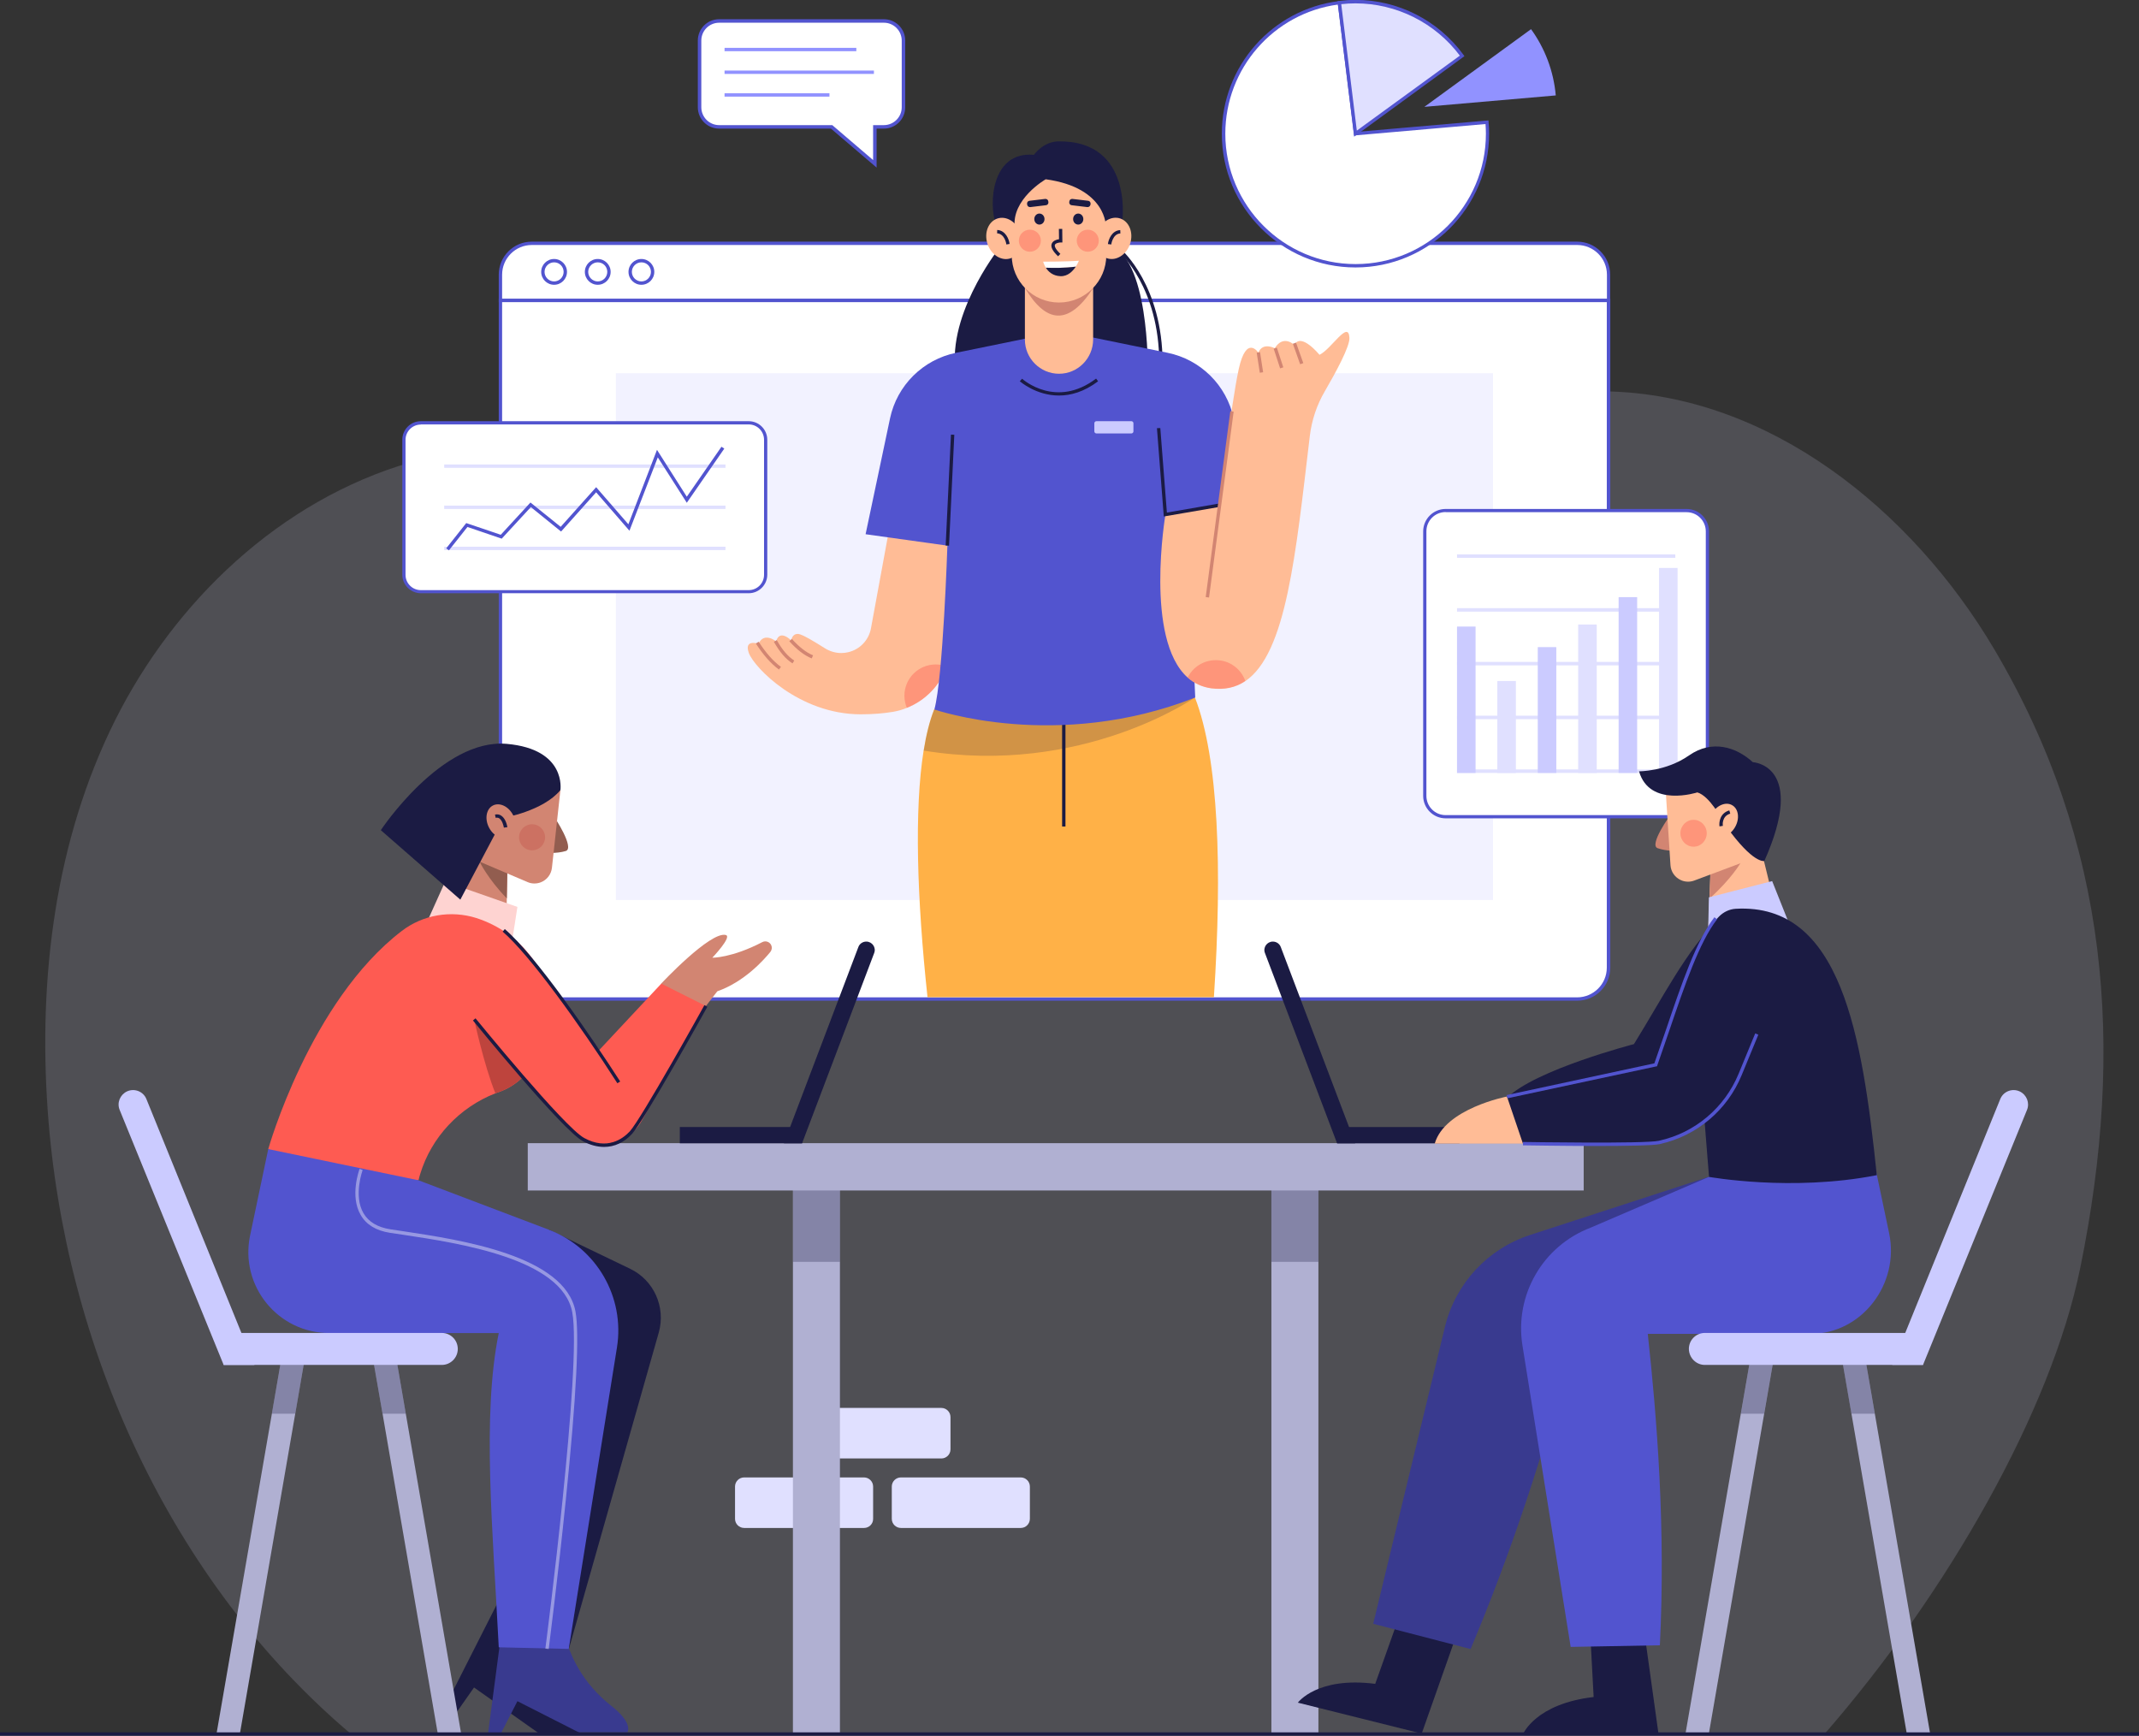 <svg xmlns="http://www.w3.org/2000/svg" width="244" height="198" viewBox="0 0 244 198" fill="none"><rect x="0" y="0" width="244" height="198" fill="#333333" stroke="none"/><g clip-path="url(#clip0_2969_33577)"><g opacity="0.4"><path opacity="0.4" d="M237.304 144.617C242.437 119.428 240.583 96.141 227.436 73.972C218.074 58.181 201.801 44.981 183.199 44.644C165.655 44.322 149.841 55.115 132.511 57.844C103.98 62.336 74.499 44.674 46.796 52.754C31.963 57.077 19.92 68.576 13.101 82.22C6.298 95.88 4.367 111.502 5.44 126.665C7.34 153.601 19.429 180.385 40.054 197.816H208.114C222.211 181.626 233.979 160.914 237.304 144.617Z" fill="#E0E0FF"></path></g><path d="M98.571 174.298H84.888C84.321 174.298 83.846 173.838 83.846 173.256V169.576C83.846 169.009 84.306 168.534 84.888 168.534H98.556C99.123 168.534 99.598 168.994 99.598 169.576V173.256C99.613 173.823 99.138 174.298 98.571 174.298Z" fill="#E0E0FF"></path><path d="M116.438 174.298H102.77C102.203 174.298 101.728 173.838 101.728 173.256V169.576C101.728 169.009 102.188 168.534 102.77 168.534H116.438C117.005 168.534 117.48 168.994 117.48 169.576V173.256C117.48 173.823 117.02 174.298 116.438 174.298Z" fill="#E0E0FF"></path><path d="M107.382 166.372H93.714C93.147 166.372 92.672 165.912 92.672 165.329V161.65C92.672 161.083 93.132 160.607 93.714 160.607H107.382C107.949 160.607 108.424 161.067 108.424 161.65V165.329C108.424 165.912 107.949 166.372 107.382 166.372Z" fill="#E0E0FF"></path><path d="M183.491 31.337C183.491 29.359 181.882 27.749 179.905 27.749H60.663C58.687 27.749 57.078 29.359 57.078 31.337V34.28H183.491V31.337Z" fill="white"></path><path d="M183.69 34.464H56.894V31.336C56.894 29.251 58.579 27.565 60.663 27.565H179.905C181.989 27.565 183.674 29.251 183.674 31.336V34.464H183.69ZM57.277 34.081H183.307V31.336C183.307 29.466 181.79 27.948 179.92 27.948H60.663C58.794 27.948 57.277 29.466 57.277 31.336V34.081Z" fill="#5254CF"></path><path d="M57.078 34.265V110.383C57.078 112.361 58.687 113.971 60.663 113.971H179.905C181.882 113.971 183.491 112.361 183.491 110.383V34.265H57.078Z" fill="white"></path><path d="M179.92 114.154H60.663C58.579 114.154 56.894 112.468 56.894 110.383V34.081H183.69V110.383C183.69 112.468 181.989 114.154 179.92 114.154ZM57.277 34.464V110.383C57.277 112.253 58.794 113.771 60.663 113.771H179.905C181.774 113.771 183.291 112.253 183.291 110.383V34.464H57.277Z" fill="#5254CF"></path><path d="M63.323 32.284C64.023 32.221 64.539 31.602 64.476 30.902C64.413 30.202 63.794 29.686 63.095 29.749C62.395 29.812 61.879 30.431 61.942 31.131C62.005 31.831 62.624 32.347 63.323 32.284Z" fill="white"></path><path d="M63.206 32.486C62.394 32.486 61.735 31.827 61.735 31.014C61.735 30.202 62.394 29.543 63.206 29.543C64.018 29.543 64.677 30.202 64.677 31.014C64.677 31.827 64.018 32.486 63.206 32.486ZM63.206 29.926C62.609 29.926 62.118 30.416 62.118 31.014C62.118 31.612 62.609 32.103 63.206 32.103C63.804 32.103 64.294 31.612 64.294 31.014C64.294 30.416 63.819 29.926 63.206 29.926Z" fill="#5254CF"></path><path d="M68.304 32.284C69.003 32.221 69.519 31.602 69.456 30.902C69.393 30.202 68.775 29.686 68.075 29.749C67.376 29.812 66.86 30.431 66.923 31.131C66.986 31.831 67.604 32.347 68.304 32.284Z" fill="white"></path><path d="M68.186 32.486C67.374 32.486 66.715 31.827 66.715 31.014C66.715 30.202 67.374 29.543 68.186 29.543C68.998 29.543 69.657 30.202 69.657 31.014C69.657 31.827 68.998 32.486 68.186 32.486ZM68.186 29.926C67.589 29.926 67.098 30.416 67.098 31.014C67.098 31.612 67.589 32.103 68.186 32.103C68.784 32.103 69.274 31.612 69.274 31.014C69.274 30.416 68.799 29.926 68.186 29.926Z" fill="#5254CF"></path><path d="M73.284 32.284C73.983 32.221 74.499 31.602 74.436 30.902C74.373 30.202 73.755 29.686 73.055 29.749C72.356 29.812 71.84 30.431 71.903 31.131C71.966 31.831 72.584 32.347 73.284 32.284Z" fill="white"></path><path d="M73.166 32.486C72.354 32.486 71.695 31.827 71.695 31.014C71.695 30.202 72.354 29.543 73.166 29.543C73.978 29.543 74.637 30.202 74.637 31.014C74.637 31.827 73.978 32.486 73.166 32.486ZM73.166 29.926C72.569 29.926 72.078 30.416 72.078 31.014C72.078 31.612 72.569 32.103 73.166 32.103C73.764 32.103 74.254 31.612 74.254 31.014C74.254 30.416 73.779 29.926 73.166 29.926Z" fill="#5254CF"></path><path opacity="0.4" d="M170.313 42.574H70.255V102.672H170.313V42.574Z" fill="#E0E0FF"></path><path d="M138.472 113.756H105.803C104.593 102.472 104.286 92.354 105.359 85.623C105.65 83.784 106.049 82.22 106.554 80.932L120.314 78.126L136.311 79.568C139.008 86.513 139.437 99.038 138.472 113.756Z" fill="#FFB147"></path><path d="M121.54 81.254H121.157V94.285H121.54V81.254Z" fill="#1B1B43"></path><path opacity="0.2" d="M136.327 79.552C136.327 79.552 123.455 88.582 105.375 85.623C105.666 83.784 106.064 82.22 106.57 80.932L120.33 78.126L136.327 79.552Z" fill="#1B1B43"></path><path d="M113.848 28.485C113.848 28.485 107.642 36.395 109.144 43.126L130.933 42.221C130.933 42.221 131.117 29.052 126.352 27.933L113.848 28.485Z" fill="#1B1B43"></path><path d="M132.618 41.424H132.235C132.235 32.793 127.746 28.837 127.7 28.791L127.945 28.5C127.991 28.546 132.618 32.624 132.618 41.424Z" fill="#1B1B43"></path><path d="M108.531 73.451C108.5 74.355 108.332 75.214 108.025 76.026C107.228 78.173 105.574 79.905 103.444 80.748C102.938 80.963 102.386 81.116 101.82 81.208C100.793 81.377 99.598 81.484 98.188 81.484C91.139 81.484 86.022 76.134 85.424 74.493C84.827 72.853 86.527 73.435 86.527 73.435C87.156 72.04 88.535 73.159 88.535 73.159C88.948 71.703 90.266 73.067 90.266 73.067C90.266 73.067 90.312 72.27 91.063 72.316C91.523 72.347 93.024 73.267 94.112 73.957C94.679 74.309 95.323 74.493 95.966 74.493C96.227 74.493 96.487 74.463 96.748 74.401C98.081 74.095 99.107 73.021 99.353 71.672L101.467 60.159H106.462L108.071 62.213C108.699 64.773 108.653 69.971 108.531 73.451Z" fill="#FFBC96"></path><path opacity="0.4" d="M108.025 76.026C107.229 78.173 105.574 79.905 103.444 80.748C103.275 80.319 103.168 79.859 103.168 79.368C103.168 77.391 104.762 75.796 106.738 75.796C107.198 75.796 107.627 75.873 108.025 76.026Z" fill="#FE5B52"></path><path d="M119.334 38.143L109.067 40.243C105.298 41.01 102.325 43.953 101.528 47.725L98.74 60.94L108.071 62.243L119.334 38.143Z" fill="#5254CF"></path><path d="M122.919 38.143L133.185 40.243C136.955 41.01 139.927 43.953 140.724 47.725L141.996 57.108L132.94 58.702L122.919 38.143Z" fill="#5254CF"></path><path d="M108.071 62.243C108.071 62.243 107.581 77.314 106.585 80.932C106.585 80.932 120.529 85.792 136.342 79.567L135.101 51.788L122.934 38.143H119.349L107.213 53.903L108.071 62.243Z" fill="#5254CF"></path><path d="M153.932 38.527C153.994 39.508 152.369 42.497 151.128 44.628C150.209 46.192 149.627 47.94 149.412 49.749C147.803 63.24 146.746 74.524 142.057 77.697C140.969 78.433 139.682 78.725 138.165 78.525C137.092 78.372 136.204 77.943 135.484 77.299C130.534 72.899 132.94 58.733 132.94 58.733L139.069 57.675C139.069 57.675 140.433 46.085 141.306 42.099C142.18 38.113 143.543 40.228 143.543 40.228C144.034 38.986 145.413 39.722 145.413 39.722C146.409 38.113 147.65 39.354 147.65 39.354C148.401 37.867 150.515 40.474 150.515 40.474C151.879 39.83 153.81 36.457 153.932 38.527Z" fill="#FFBC96"></path><path d="M108.478 49.578L107.874 62.227L108.257 62.246L108.86 49.596L108.478 49.578Z" fill="#1B1B43"></path><path d="M132.756 58.917L131.975 48.844L132.358 48.829L133.109 58.472L139.023 57.445L139.1 57.828L132.756 58.917Z" fill="#1B1B43"></path><path d="M140.345 46.909L137.538 68.11L137.918 68.16L140.724 46.959L140.345 46.909Z" fill="#D28572"></path><path opacity="0.4" d="M142.057 77.682C140.969 78.418 139.682 78.709 138.165 78.51C137.093 78.357 136.204 77.927 135.484 77.284C136.066 76.103 137.292 75.306 138.686 75.306C140.234 75.29 141.567 76.287 142.057 77.682Z" fill="#FE5B52"></path><path d="M143.734 40.174L143.355 40.233L143.709 42.521L144.087 42.462L143.734 40.174Z" fill="#D28572"></path><path d="M145.654 39.659L145.29 39.779L146.026 42.022L146.39 41.902L145.654 39.659Z" fill="#D28572"></path><path d="M147.839 39.083L147.479 39.211L148.311 41.551L148.672 41.423L147.839 39.083Z" fill="#D28572"></path><path d="M129.064 49.443H125.064C124.942 49.443 124.834 49.335 124.834 49.212V48.277C124.834 48.155 124.942 48.047 125.064 48.047H129.064C129.186 48.047 129.293 48.155 129.293 48.277V49.212C129.293 49.335 129.186 49.443 129.064 49.443Z" fill="#CBCBFF"></path><path d="M120.804 45.119C118.169 45.119 116.361 43.509 116.33 43.494L116.591 43.202C116.744 43.34 120.498 46.621 125.033 43.187L125.263 43.494C123.654 44.705 122.137 45.119 120.804 45.119Z" fill="#1B1B43"></path><path d="M92.595 75.106C91.783 74.784 90.894 74.11 90.036 73.144L90.327 72.883C91.155 73.803 91.982 74.447 92.748 74.754L92.595 75.106Z" fill="#D28572"></path><path d="M90.404 75.674C89.622 75.183 88.933 74.371 88.274 73.206L88.611 73.022C89.224 74.125 89.883 74.892 90.603 75.352L90.404 75.674Z" fill="#D28572"></path><path d="M88.856 76.379C87.921 75.689 87.064 74.707 86.221 73.404L86.543 73.205C87.355 74.462 88.182 75.413 89.086 76.072L88.856 76.379Z" fill="#D28572"></path><path d="M120.804 42.635C118.659 42.635 116.912 40.887 116.912 38.741V32.164H124.696V38.741C124.681 40.887 122.949 42.635 120.804 42.635Z" fill="#FFBC96"></path><path d="M116.912 32.839C119.318 36.886 121.892 37.208 124.696 32.87L116.912 32.839Z" fill="#D28572"></path><path d="M120.804 34.51C117.832 34.51 115.411 32.088 115.411 29.113V20.007H126.198V29.113C126.198 32.088 123.777 34.51 120.804 34.51Z" fill="#FFBC96"></path><path d="M120.697 29.236C120.069 28.638 119.824 28.163 119.977 27.795C120.115 27.442 120.559 27.32 120.804 27.289L120.789 26.108H121.172L121.187 27.657H121.004C120.82 27.657 120.406 27.733 120.329 27.933C120.299 28.025 120.283 28.316 120.958 28.96L120.697 29.236Z" fill="#1B1B43"></path><path d="M122.719 30.416C122.949 30.048 123.072 29.742 123.072 29.742C121.769 29.849 118.996 29.849 118.996 29.849C118.996 29.849 119.073 30.171 119.303 30.539C120.13 30.57 121.478 30.585 122.719 30.416Z" fill="white"></path><path d="M119.303 30.539C119.579 30.984 120.1 31.474 120.973 31.505C121.816 31.536 122.383 30.922 122.72 30.416C121.479 30.585 120.13 30.57 119.303 30.539Z" fill="#1B1B43"></path><path d="M126.137 25.725C126.137 25.94 126.321 21.417 119.288 20.451C119.288 20.451 115.319 22.72 115.763 26.001L113.603 25.587C112.775 23.318 113.051 17.232 117.939 17.661C117.939 17.661 118.996 16.159 120.713 16.128C129.477 15.99 128.098 25.71 127.884 25.986L126.137 25.725Z" fill="#1B1B43"></path><path d="M128.911 27.811C129.325 26.557 128.819 25.263 127.783 24.921C126.746 24.578 125.57 25.318 125.157 26.572C124.743 27.827 125.249 29.121 126.285 29.463C127.322 29.805 128.498 29.066 128.911 27.811Z" fill="#FFBC96"></path><path d="M126.764 27.887L126.381 27.841C126.443 27.32 126.826 26.293 127.791 26.247L127.806 26.63C126.918 26.676 126.764 27.872 126.764 27.887Z" fill="#1B1B43"></path><path d="M115.271 29.471C116.308 29.128 116.814 27.834 116.4 26.58C115.987 25.325 114.811 24.586 113.774 24.928C112.737 25.27 112.232 26.564 112.646 27.819C113.059 29.073 114.235 29.813 115.271 29.471Z" fill="#FFBC96"></path><path d="M114.798 27.887C114.798 27.841 114.629 26.676 113.74 26.614L113.756 26.231C114.721 26.292 115.104 27.304 115.165 27.825L114.798 27.887Z" fill="#1B1B43"></path><path d="M123.578 24.989C123.578 25.342 123.317 25.618 122.995 25.618C122.674 25.618 122.413 25.342 122.413 24.989C122.413 24.637 122.674 24.361 122.995 24.361C123.317 24.361 123.578 24.637 123.578 24.989Z" fill="#1B1B43"></path><path d="M124.037 23.625L122.244 23.41C122.076 23.395 121.953 23.242 121.969 23.058L121.984 22.966C121.999 22.797 122.152 22.674 122.336 22.69L124.129 22.904C124.298 22.92 124.42 23.073 124.405 23.257L124.39 23.349C124.359 23.518 124.206 23.64 124.037 23.625Z" fill="#1B1B43"></path><path d="M117.985 24.989C117.985 25.342 118.245 25.618 118.567 25.618C118.889 25.618 119.149 25.342 119.149 24.989C119.149 24.637 118.889 24.361 118.567 24.361C118.245 24.361 117.985 24.637 117.985 24.989Z" fill="#1B1B43"></path><path d="M117.525 23.625L119.318 23.41C119.487 23.395 119.609 23.242 119.594 23.058L119.579 22.966C119.563 22.797 119.41 22.674 119.226 22.69L117.433 22.904C117.265 22.92 117.142 23.073 117.158 23.257L117.173 23.349C117.188 23.518 117.357 23.64 117.525 23.625Z" fill="#1B1B43"></path><path opacity="0.4" d="M124.083 28.715C124.777 28.715 125.34 28.152 125.34 27.457C125.34 26.763 124.777 26.2 124.083 26.2C123.389 26.2 122.827 26.763 122.827 27.457C122.827 28.152 123.389 28.715 124.083 28.715Z" fill="#FE5B52"></path><path opacity="0.4" d="M117.479 28.715C118.173 28.715 118.736 28.152 118.736 27.457C118.736 26.763 118.173 26.2 117.479 26.2C116.785 26.2 116.223 26.763 116.223 27.457C116.223 28.152 116.785 28.715 117.479 28.715Z" fill="#FE5B52"></path><path d="M85.409 67.487H48.006C46.934 67.487 46.076 66.628 46.076 65.555V50.163C46.076 49.09 46.934 48.231 48.006 48.231H85.409C86.482 48.231 87.34 49.09 87.34 50.163V65.555C87.34 66.628 86.482 67.487 85.409 67.487Z" fill="white"></path><path d="M85.409 67.671H48.006C46.842 67.671 45.892 66.72 45.892 65.555V50.163C45.892 48.997 46.842 48.047 48.006 48.047H85.409C86.574 48.047 87.524 48.997 87.524 50.163V65.555C87.524 66.72 86.574 67.671 85.409 67.671ZM48.006 48.43C47.041 48.43 46.259 49.212 46.259 50.178V65.57C46.259 66.536 47.041 67.318 48.006 67.318H85.409C86.374 67.318 87.156 66.536 87.156 65.57V50.163C87.156 49.197 86.374 48.415 85.409 48.415H48.006V48.43Z" fill="#5254CF"></path><path d="M82.758 52.983H50.672V53.367H82.758V52.983Z" fill="#E0E0FF"></path><path d="M82.758 57.675H50.672V58.058H82.758V57.675Z" fill="#E0E0FF"></path><path d="M82.758 62.366H50.672V62.749H82.758V62.366Z" fill="#E0E0FF"></path><path d="M51.209 62.78L50.902 62.55L53.185 59.668L57.123 61.002L60.51 57.322L63.957 60.097L68.003 55.575L71.68 59.806L74.944 51.313L78.345 56.663L82.299 50.96L82.621 51.175L78.345 57.353L75.036 52.171L71.803 60.542L68.003 56.157L64.003 60.634L60.556 57.844L57.231 61.446L53.323 60.113L51.209 62.78Z" fill="#5254CF"></path><path d="M154.622 15.254L152.783 0.307C145.337 1.211 139.575 7.558 139.575 15.254C139.575 23.579 146.317 30.309 154.622 30.309C162.942 30.309 169.669 23.564 169.669 15.254C169.669 14.81 169.654 14.38 169.608 13.951L154.622 15.254Z" fill="white"></path><path d="M154.622 30.509C146.21 30.509 139.376 23.671 139.376 15.254C139.376 7.558 145.122 1.058 152.753 0.122L152.937 0.092L154.791 15.04L169.792 13.736L169.807 13.92C169.853 14.396 169.868 14.825 169.868 15.239C169.868 23.656 163.034 30.509 154.622 30.509ZM152.615 0.521C145.275 1.518 139.774 7.819 139.774 15.254C139.774 23.456 146.44 30.125 154.637 30.125C162.835 30.125 169.501 23.456 169.501 15.254C169.501 14.902 169.485 14.549 169.455 14.15L154.469 15.454L152.615 0.521Z" fill="#5254CF"></path><path d="M162.483 12.188L177.469 10.885C177.223 8.079 176.212 5.488 174.649 3.327L162.483 12.188Z" fill="#9192FF"></path><path d="M166.788 6.393C164.046 2.637 159.617 0.199 154.622 0.199C153.994 0.199 153.381 0.245 152.768 0.322L154.622 15.27L166.788 6.393Z" fill="#E0E0FF"></path><path d="M154.469 15.591L152.569 0.138L152.753 0.107C153.396 0.03 154.009 -0.016 154.622 -0.016C159.479 -0.016 164.076 2.33 166.942 6.255L167.049 6.408L154.469 15.591ZM152.998 0.475L154.775 14.901L166.528 6.347C163.724 2.606 159.296 0.383 154.622 0.383C154.086 0.383 153.55 0.414 152.998 0.475Z" fill="#5254CF"></path><path d="M192.393 93.166H164.904C163.586 93.166 162.529 92.108 162.529 90.79V60.618C162.529 59.3 163.586 58.242 164.904 58.242H192.393C193.711 58.242 194.768 59.3 194.768 60.618V90.805C194.768 92.108 193.711 93.166 192.393 93.166Z" fill="white"></path><path d="M192.393 93.35H164.904C163.494 93.35 162.345 92.2 162.345 90.79V60.618C162.345 59.208 163.494 58.058 164.904 58.058H192.393C193.802 58.058 194.952 59.208 194.952 60.618V90.805C194.952 92.2 193.802 93.35 192.393 93.35ZM164.904 58.411C163.693 58.411 162.712 59.392 162.712 60.603V90.79C162.712 92.001 163.693 92.982 164.904 92.982H192.393C193.603 92.982 194.584 92.001 194.584 90.79V60.618C194.584 59.407 193.603 58.426 192.393 58.426H164.904V58.411Z" fill="#5254CF"></path><path d="M191.106 63.24H166.206V63.639H191.106V63.24Z" fill="#E0E0FF"></path><path d="M191.106 69.373H166.206V69.771H191.106V69.373Z" fill="#E0E0FF"></path><path d="M191.106 75.505H166.206V75.903H191.106V75.505Z" fill="#E0E0FF"></path><path d="M191.106 81.637H166.206V82.036H191.106V81.637Z" fill="#E0E0FF"></path><path d="M191.106 87.77H166.206V88.169H191.106V87.77Z" fill="#E0E0FF"></path><path d="M168.321 71.473H166.206V88.168H168.321V71.473Z" fill="#CBCBFF"></path><path d="M172.917 77.682H170.803V88.169H172.917V77.682Z" fill="#E0E0FF"></path><path d="M177.53 73.818H175.415V88.168H177.53V73.818Z" fill="#CBCBFF"></path><path d="M182.142 71.243H180.027V88.168H182.142V71.243Z" fill="#E0E0FF"></path><path d="M186.754 68.115H184.639V88.168H186.754V68.115Z" fill="#CBCBFF"></path><path d="M191.366 64.789H189.251V88.168H191.366V64.789Z" fill="#E0E0FF"></path><path d="M100.824 2.391H82.038C80.812 2.391 79.801 3.388 79.801 4.629V12.234C79.801 13.46 80.797 14.472 82.038 14.472H94.863L99.797 18.688V14.472H100.824C102.049 14.472 103.061 13.475 103.061 12.234V4.629C103.045 3.403 102.049 2.391 100.824 2.391Z" fill="white"></path><path d="M99.996 19.117L94.786 14.671H82.038C80.689 14.671 79.602 13.583 79.602 12.234V4.63C79.602 3.28 80.689 2.192 82.038 2.192H100.824C102.172 2.192 103.26 3.28 103.26 4.63V12.234C103.26 13.583 102.172 14.671 100.824 14.671H99.996V19.117ZM82.038 2.591C80.919 2.591 80 3.495 80 4.63V12.234C80 13.353 80.904 14.273 82.038 14.273H94.94L99.598 18.259V14.273H100.824C101.942 14.273 102.862 13.368 102.862 12.234V4.63C102.862 3.51 101.958 2.591 100.824 2.591H82.038Z" fill="#5254CF"></path><path d="M97.683 5.458H82.651V5.841H97.683V5.458Z" fill="#9192FF"></path><path d="M99.69 8.048H82.651V8.432H99.69V8.048Z" fill="#9192FF"></path><path d="M94.618 10.64H82.651V11.023H94.618V10.64Z" fill="#9192FF"></path><path d="M95.813 132.628H90.45V197.785H95.813V132.628Z" fill="#B0B0D2"></path><path d="M150.393 132.628H145.03V197.785H150.393V132.628Z" fill="#B0B0D2"></path><path opacity="0.3" d="M95.813 132.459H90.45V143.942H95.813V132.459Z" fill="#1B1B43"></path><path opacity="0.3" d="M150.393 132.459H145.03V143.942H150.393V132.459Z" fill="#1B1B43"></path><path d="M180.655 130.405H60.203V135.802H180.655V130.405Z" fill="#B0B0D2"></path><path d="M166.482 128.565H152.538V130.42H166.482V128.565Z" fill="#1B1B43"></path><path d="M154.591 130.421H152.523L144.294 108.712C144.049 108.083 144.524 107.409 145.198 107.409C145.597 107.409 145.965 107.654 146.103 108.037L154.591 130.421Z" fill="#1B1B43"></path><path d="M77.546 130.417H91.49V128.562H77.546V130.417Z" fill="#1B1B43"></path><path d="M89.424 130.421H91.492L99.721 108.712C99.966 108.083 99.491 107.409 98.817 107.409C98.418 107.409 98.05 107.654 97.913 108.037L89.424 130.421Z" fill="#1B1B43"></path><path d="M50.121 105.431L57.736 106.657L57.813 102.487L57.905 98.333L57.966 94.776L55.852 93.779L52.236 98.026L50.121 105.431Z" fill="#D28572"></path><path d="M54.703 98.287C54.703 98.287 55.622 100.218 57.813 102.487L57.89 98.333L54.703 98.287Z" fill="#925D4F"></path><path d="M63.176 93.151C63.268 93.197 65.582 96.754 64.54 97.076C63.498 97.397 62.18 97.275 62.18 97.275L63.176 93.151Z" fill="#925D4F"></path><path d="M63.927 90.13L62.962 98.977C62.885 99.728 62.395 100.372 61.69 100.648C61.2 100.832 60.648 100.832 60.173 100.617L54.703 98.287L53.967 93.304L58.396 88.659L63.927 90.13Z" fill="#D28572"></path><path d="M50.78 100.571L48.16 106.397L58.319 107.992L59.023 103.454L50.78 100.571Z" fill="#FED3D1"></path><path d="M57.446 93.289C57.446 93.289 61.935 92.538 63.927 90.131C63.927 90.131 64.662 85.47 57.828 84.857C50.397 84.182 43.44 94.699 43.44 94.699L52.511 102.625L57.446 93.289Z" fill="#1B1B43"></path><path d="M58.078 95.486C58.838 95.094 59.04 93.972 58.53 92.978C58.019 91.984 56.988 91.495 56.228 91.886C55.468 92.277 55.266 93.4 55.777 94.394C56.288 95.388 57.318 95.876 58.078 95.486Z" fill="#D28572"></path><path d="M57.476 94.408C57.446 94.193 57.292 93.595 56.971 93.365C56.848 93.273 56.71 93.258 56.541 93.289L56.465 92.921C56.741 92.859 56.986 92.906 57.2 93.059C57.737 93.427 57.874 94.316 57.874 94.362L57.476 94.408Z" fill="#1B1B43"></path><path opacity="0.3" d="M60.694 96.999C61.515 96.999 62.18 96.333 62.18 95.512C62.18 94.691 61.515 94.025 60.694 94.025C59.873 94.025 59.208 94.691 59.208 95.512C59.208 96.333 59.873 96.999 60.694 96.999Z" fill="#BE443D"></path><path d="M61.628 119.428C61.031 121.636 59.483 123.522 57.292 124.426C57.169 124.472 57.031 124.533 56.894 124.579C56.756 124.625 56.633 124.671 56.511 124.717C52.419 126.327 49.217 129.7 47.93 133.931C47.853 134.177 47.792 134.407 47.746 134.621C47.746 134.621 39.226 135.863 30.6 131.08C30.6 131.08 35.35 114.216 45.831 106.198C48.252 104.343 51.439 103.806 54.35 104.726C55.622 105.14 56.817 105.738 57.889 106.504C58.962 107.271 59.912 108.221 60.694 109.294L60.877 109.555L61.797 116.316C61.965 117.389 61.889 118.432 61.628 119.428Z" fill="#FE5B52"></path><path d="M61.628 119.428C61.031 121.636 59.483 123.521 57.292 124.426C57.169 124.472 57.031 124.533 56.893 124.579C56.755 124.625 56.633 124.671 56.51 124.717C55.193 121.467 54.089 116.285 54.089 116.285L60.479 117.128L61.628 119.428Z" fill="#BE443D"></path><path d="M75.419 112.207C75.419 112.207 81.027 106.213 82.789 106.657C83.555 106.841 81.257 109.248 81.257 109.248C81.257 109.248 83.448 109.294 86.957 107.47C87.34 107.271 87.815 107.439 87.984 107.838C88.091 108.083 88.045 108.374 87.876 108.589C87.126 109.509 84.919 111.993 81.824 113.081L80.521 114.767L77.227 116.331L75.419 112.207Z" fill="#D28572"></path><path d="M80.537 114.768L73.197 127.86C72.278 129.485 70.577 130.482 68.708 130.482C67.957 130.482 67.237 130.313 66.578 130.022C65.919 129.715 65.321 129.271 64.831 128.703L54.105 116.301L60.908 109.57L68.355 119.781L75.434 112.207L80.537 114.768Z" fill="#FE5B52"></path><path d="M70.424 123.568C66.118 116.853 60.402 108.896 57.338 106.274L57.583 105.983C61.123 109.003 67.512 118.34 70.745 123.368L70.424 123.568Z" fill="#1B1B43"></path><path d="M68.907 130.834C68.125 130.834 67.313 130.62 66.486 130.175C64.141 128.903 54.365 116.929 53.952 116.408L54.243 116.163C54.35 116.285 64.371 128.596 66.654 129.822C69.244 131.218 71.006 129.945 71.833 129.071C73.136 127.661 80.291 114.783 80.353 114.66L80.69 114.844C80.399 115.381 73.442 127.891 72.109 129.332C71.205 130.328 70.087 130.834 68.907 130.834Z" fill="#1B1B43"></path><path d="M56.848 182.669L50.244 195.7L51.684 195.9L54.074 192.496L61.583 197.801L65.98 197.785C65.98 197.785 66.869 196.896 64.586 194.52C61.904 191.73 60.357 188.065 60.433 184.233V183.895L58.625 182.056L56.848 182.669Z" fill="#1B1B43"></path><path d="M57.124 186.732L55.668 197.77H57.124L59.024 194.06L66.026 197.617H71.558C71.558 197.617 72.324 196.62 69.719 194.581C66.67 192.189 64.632 188.771 64.157 184.984L64.111 184.662L62.073 183.098L57.124 186.732Z" fill="#393A8F"></path><path d="M64.892 188.096L75.143 152.022C75.971 149.109 74.591 146.028 71.864 144.725L62.624 140.279L62.073 183.114L64.892 188.096Z" fill="#1B1B43"></path><path d="M30.6 131.08L28.531 140.923C27.321 146.672 31.703 152.068 37.572 152.068H56.894C54.963 161.527 56.219 174.528 56.894 187.912L64.877 188.096L70.378 153.709C71.297 147.96 68.049 142.348 62.609 140.279L47.731 134.637L30.6 131.08Z" fill="#5254CF"></path><path opacity="0.4" d="M62.593 188.111L62.21 188.065C62.256 187.743 66.409 155.579 65.275 149.676C64.111 143.575 52.343 141.812 46.03 140.861C45.463 140.784 44.957 140.692 44.482 140.631C42.904 140.386 41.77 139.696 41.142 138.592C39.885 136.43 40.973 133.471 41.019 133.333L41.371 133.471C41.356 133.502 40.299 136.4 41.463 138.393C42.046 139.389 43.072 140.002 44.543 140.232C45.003 140.309 45.524 140.386 46.075 140.462C52.48 141.428 64.417 143.207 65.643 149.584C66.118 152.099 65.75 159.335 64.54 171.124C63.651 179.894 62.593 188.035 62.593 188.111Z" fill="white"></path><path d="M34.997 153.617L33.679 161.267L27.351 197.847H24.685L31.013 161.267L32.331 153.617H34.997Z" fill="#B0B0D2"></path><path d="M52.618 197.847H49.952L43.639 161.267L42.306 153.617H44.972L46.29 161.267L52.618 197.847Z" fill="#B0B0D2"></path><path opacity="0.3" d="M34.997 153.617L33.679 161.267H31.013L32.331 153.617H34.997Z" fill="#1B1B43"></path><path opacity="0.3" d="M46.29 161.267H43.639L42.306 153.617H44.972L46.29 161.267Z" fill="#1B1B43"></path><path d="M50.397 155.701H25.513V152.053H50.397C51.408 152.053 52.22 152.865 52.22 153.877C52.22 154.889 51.393 155.701 50.397 155.701Z" fill="#CBCBFF"></path><path d="M29.022 155.702H25.513L13.653 126.619C13.316 125.806 13.684 124.886 14.48 124.503C15.338 124.104 16.35 124.503 16.702 125.377L29.022 155.702Z" fill="#CBCBFF"></path><path d="M190.616 92.905C190.524 92.951 188.072 96.385 189.083 96.753C190.11 97.121 191.413 97.06 191.413 97.06L190.616 92.905Z" fill="#D28572"></path><path d="M203.042 105.676L194.845 106.642L194.998 102.487L195.151 98.348L195.289 94.807L197.603 93.887L201.219 98.225L203.042 105.676Z" fill="#FFBC96"></path><path d="M198.568 98.409C198.568 98.409 197.48 100.295 195.013 102.488L195.166 98.348L198.568 98.409Z" fill="#D28572"></path><path d="M189.987 89.855L190.554 98.685C190.6 99.436 191.06 100.096 191.749 100.402C192.224 100.617 192.776 100.632 193.266 100.448L198.798 98.379L199.748 93.457L195.549 88.659L189.987 89.855Z" fill="#FFBC96"></path><path d="M196.392 93.442C196.392 93.442 195.029 90.805 193.619 90.391C193.619 90.391 188.164 92.17 186.969 87.984C186.969 87.984 190.033 88.015 192.669 86.175C195.304 84.335 198.047 85.209 199.947 86.942C199.947 86.942 206.153 87.248 201.265 98.21C201.265 98.21 200.039 98.624 196.898 94.239L196.392 93.442Z" fill="#1B1B43"></path><path d="M197.924 94.347C197.373 95.312 196.331 95.757 195.595 95.328C194.86 94.914 194.707 93.779 195.258 92.829C195.81 91.878 196.852 91.418 197.587 91.848C198.323 92.261 198.476 93.381 197.924 94.347Z" fill="#FFBC96"></path><path opacity="0.4" d="M193.19 96.585C194.019 96.585 194.691 95.898 194.691 95.052C194.691 94.205 194.019 93.519 193.19 93.519C192.36 93.519 191.688 94.205 191.688 95.052C191.688 95.898 192.36 96.585 193.19 96.585Z" fill="#FE5B52"></path><path d="M196.147 94.27C196.07 93.779 196.208 92.752 197.266 92.445L197.373 92.813C196.377 93.105 196.515 94.162 196.53 94.208L196.147 94.27Z" fill="#1B1B43"></path><path d="M194.845 106.642L194.937 102.365L202.154 100.51L204.268 105.814L194.845 106.642Z" fill="#CBCBFF"></path><path d="M195.963 104.925C192.347 108.451 189.711 113.74 186.386 119.106C186.386 119.106 175.139 122.019 171.906 125.238L177.698 128.182L197.495 122.693L195.963 104.925Z" fill="#1B1B43"></path><path d="M166.697 184.937L162.176 197.754L148.049 194.228C148.049 194.228 150.24 191.223 156.875 192.082L160.399 182.178L166.697 184.937Z" fill="#1B1B43"></path><path d="M194.937 134.238L174.542 140.876C169.746 142.44 166.099 146.334 164.858 151.225L156.645 185.229L167.754 188.111C172.106 177.778 176.335 165.452 179.246 153.494L194.937 134.238Z" fill="#393A8F"></path><path d="M187.536 185.918L189.19 197.8H173.745C173.745 197.8 175.155 194.351 181.79 193.584L181.407 186.424L187.536 185.918Z" fill="#1B1B43"></path><path d="M213.431 130.85L215.5 140.692C216.71 146.441 212.405 152.16 206.536 152.16H187.965C189.007 161.711 190.018 174.298 189.344 187.682L179.169 187.866L173.669 153.478C172.749 147.729 175.998 142.118 181.437 140.048L194.967 134.238L213.431 130.85Z" fill="#5254CF"></path><path d="M214.09 134.054C212.42 118.064 210.03 102.978 197.986 103.668C197.266 103.714 196.607 104.036 196.101 104.542C194.033 106.611 192.975 109.494 193.205 112.406L194.952 134.253C194.937 134.238 204.33 135.97 214.09 134.054Z" fill="#1B1B43"></path><path d="M171.906 125.085C171.906 125.085 164.827 126.435 163.663 130.451H173.714L175.63 129.102L171.906 125.085Z" fill="#FFBC96"></path><path d="M198.047 107.179L188.853 121.452L171.906 125.101L173.73 130.467L187.949 130.39C191.765 130.313 195.028 128.32 197.158 125.147L205.065 113.786L198.047 107.179Z" fill="#1B1B43"></path><path d="M171.953 125.285L171.876 124.917L188.716 121.299C189.16 120.026 189.604 118.723 190.049 117.451C191.811 112.238 193.496 107.317 195.565 104.634L195.871 104.864C193.834 107.501 192.179 112.391 190.417 117.573C189.972 118.876 189.513 120.225 189.053 121.529L189.022 121.636L188.915 121.651L171.953 125.285Z" fill="#5254CF"></path><path d="M182.066 130.727C178.128 130.727 174.036 130.651 173.73 130.651V130.267C173.868 130.267 187.566 130.497 189.252 130.129L189.298 130.114C193.358 129.21 196.729 126.358 198.323 122.495L200.223 117.88L200.576 118.033L198.675 122.648C197.036 126.634 193.573 129.562 189.375 130.497L189.329 130.513C188.547 130.681 185.36 130.727 182.066 130.727Z" fill="#5254CF"></path><path d="M217.522 197.831H220.188L212.542 153.616H209.876L217.522 197.831Z" fill="#B0B0D2"></path><path d="M194.921 197.831H192.255L199.901 153.616H202.567L194.921 197.831Z" fill="#B0B0D2"></path><path opacity="0.3" d="M202.567 153.616L201.234 161.266H198.583L199.901 153.616H202.567Z" fill="#1B1B43"></path><path opacity="0.3" d="M213.86 161.266H211.194L209.876 153.616H212.542L213.86 161.266Z" fill="#1B1B43"></path><path d="M194.477 155.701H219.361V152.052H194.477C193.465 152.052 192.653 152.865 192.653 153.877C192.669 154.888 193.481 155.701 194.477 155.701Z" fill="#CBCBFF"></path><path d="M215.852 155.701H219.361L231.221 126.618C231.558 125.806 231.19 124.886 230.393 124.503C229.535 124.104 228.524 124.503 228.172 125.376L215.852 155.701Z" fill="#CBCBFF"></path><path d="M244 197.617H0V198H244V197.617Z" fill="#1B1B43"></path></g><defs><clipPath id="clip0_2969_33577"><rect width="244" height="198" fill="white"></rect></clipPath></defs></svg>